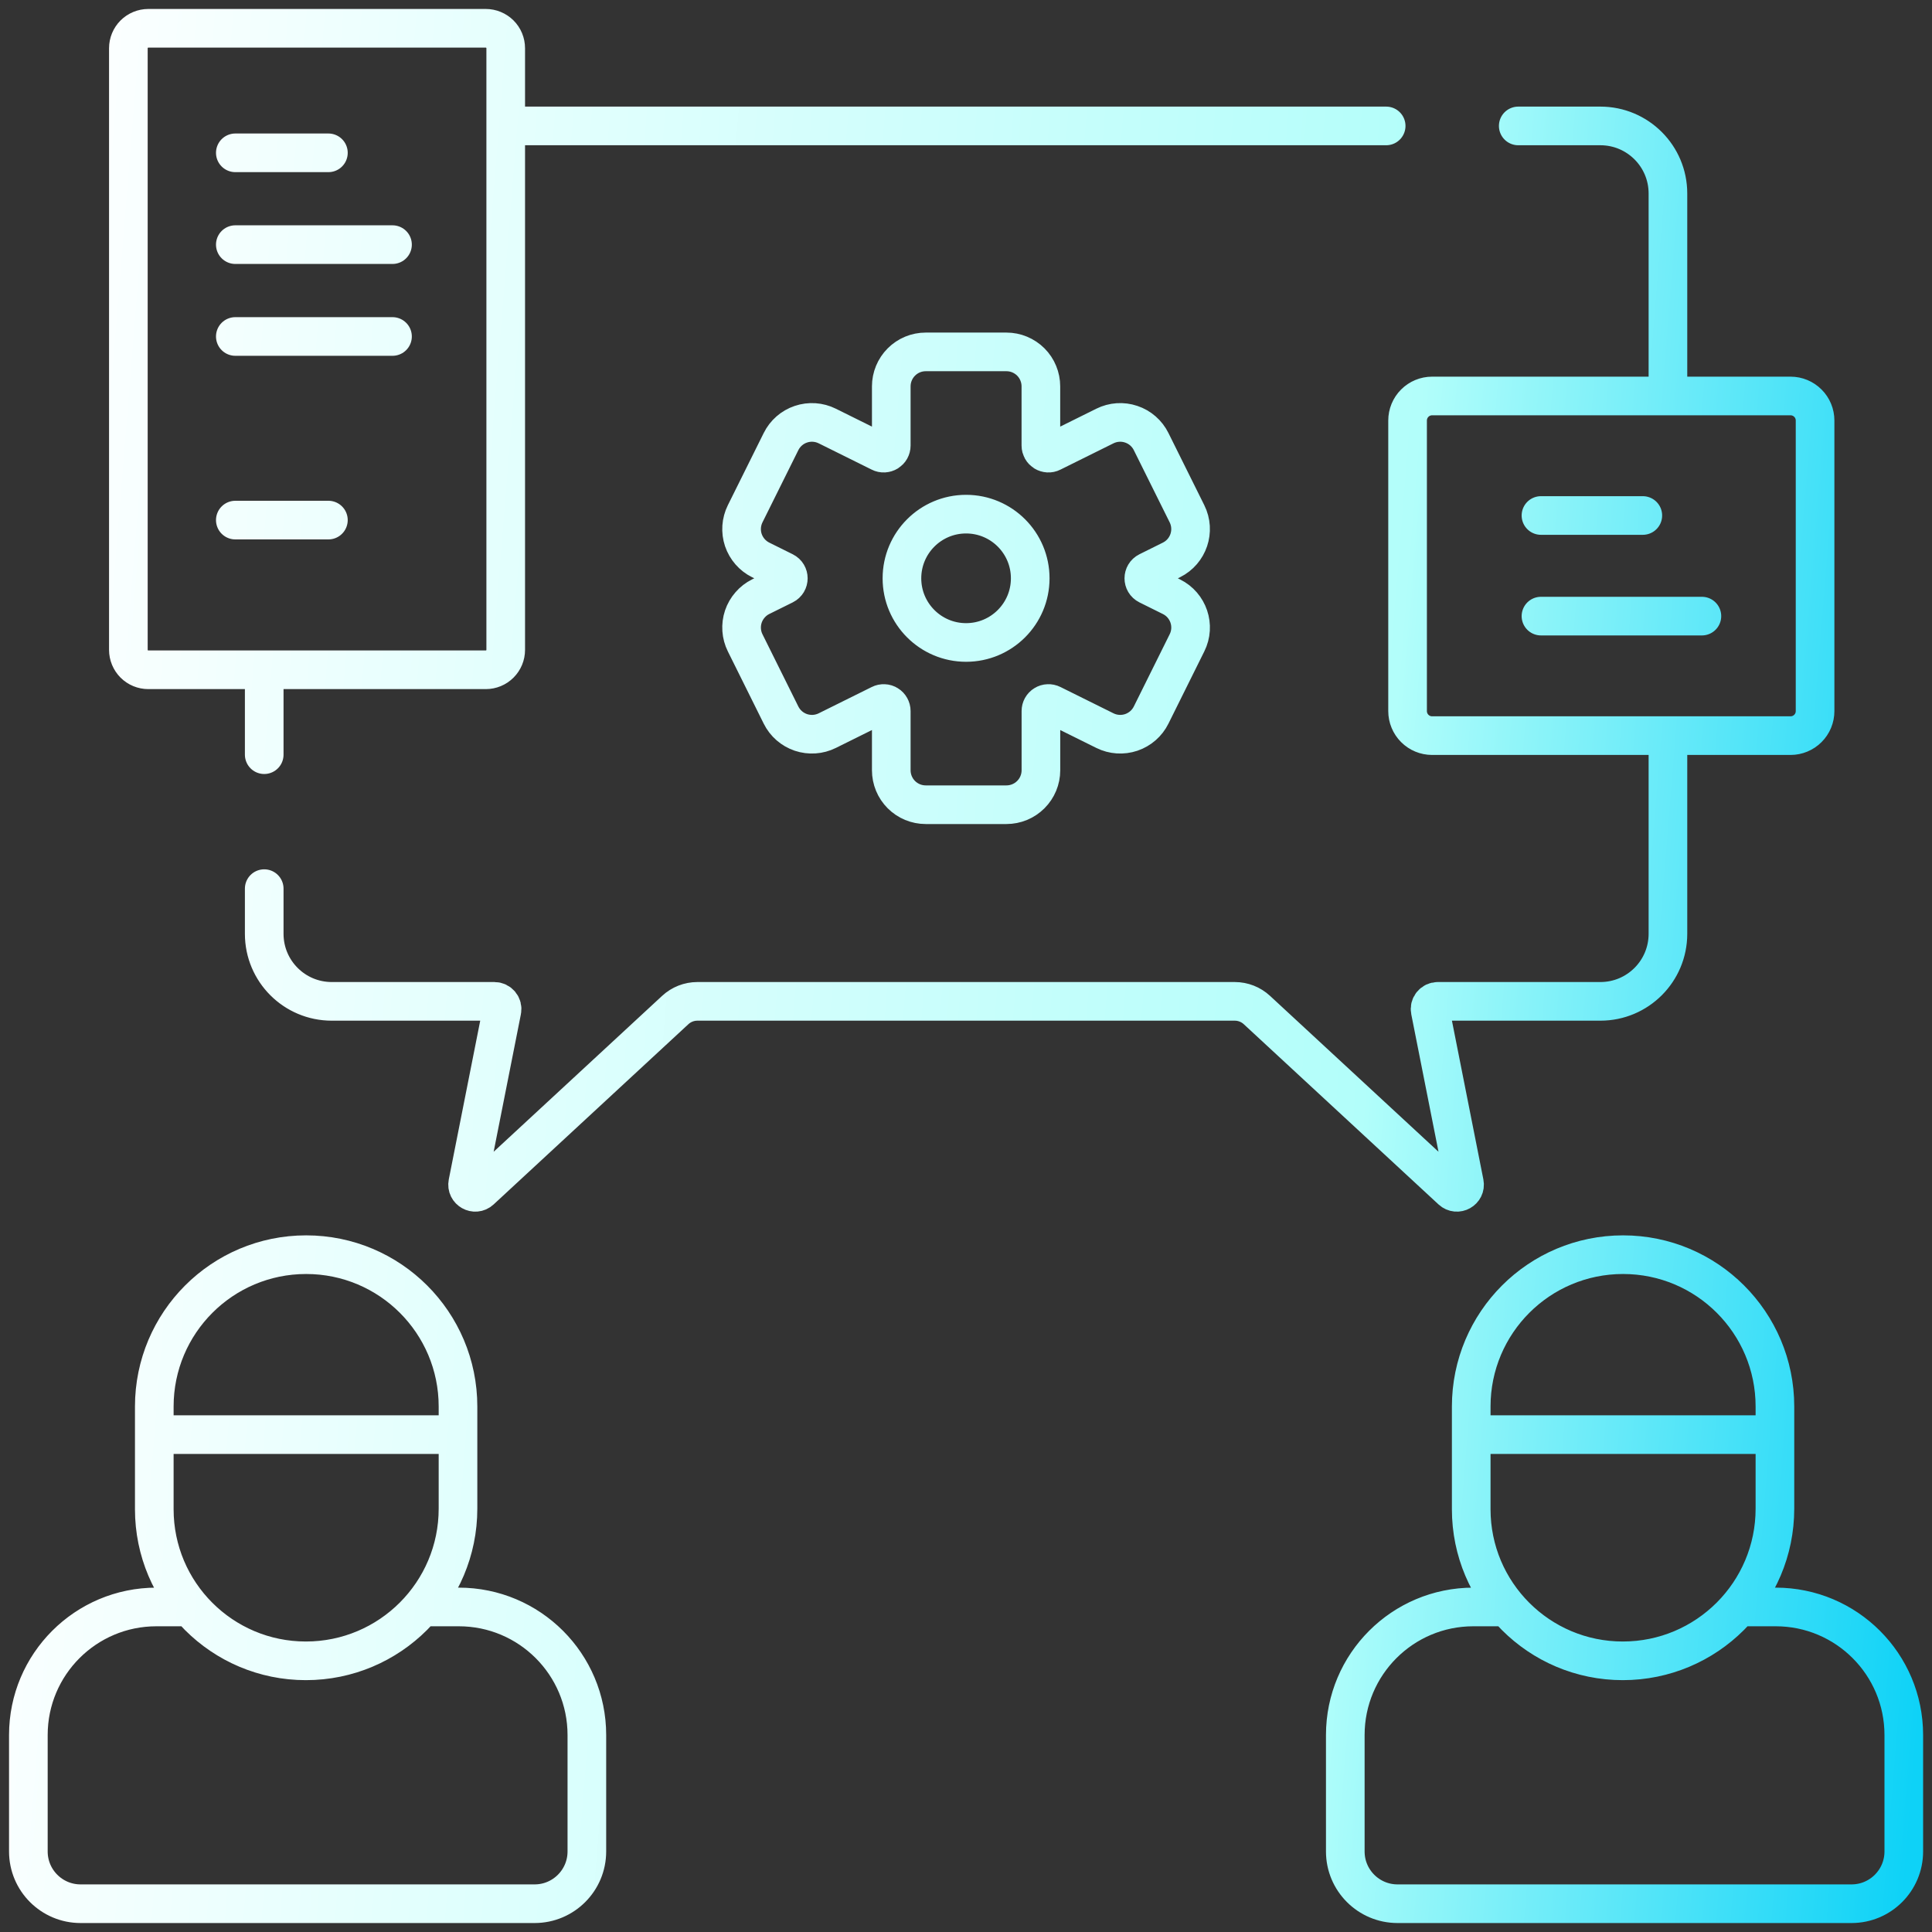<?xml version="1.0" encoding="UTF-8"?> <svg xmlns="http://www.w3.org/2000/svg" width="50" height="50" viewBox="0 0 50 50" fill="none"><rect x="0" y="0" width="50" height="50" fill="#333333" stroke="none"/><g clip-path="url(#clip0_3101_23969)"><path d="M11.037 41.588H11.874C13.704 41.588 15.188 43.071 15.188 44.902V47.916C15.188 48.663 14.582 49.268 13.836 49.268H2.086C1.339 49.268 0.734 48.663 0.734 47.916V44.902C0.734 43.071 2.218 41.588 4.048 41.588H4.673M4.168 37.128H11.708M45.152 41.588H45.956C47.786 41.588 49.27 43.071 49.27 44.902V47.916C49.27 48.663 48.664 49.268 47.918 49.268H36.168C35.422 49.268 34.816 48.663 34.816 47.916V44.902C34.816 43.071 36.3 41.588 38.13 41.588H38.913M38.25 37.128H45.79M6.838 19.531V17.578M43.166 19.293V24.167C43.166 25.133 42.383 25.915 41.418 25.915H37.209C37.179 25.915 37.15 25.922 37.124 25.934C37.097 25.947 37.074 25.965 37.055 25.988C37.036 26.01 37.023 26.037 37.016 26.065C37.009 26.094 37.008 26.123 37.014 26.152L37.899 30.62C37.936 30.808 37.711 30.935 37.569 30.804L32.529 26.14C32.373 25.995 32.168 25.915 31.956 25.915H18.048C17.836 25.915 17.631 25.995 17.475 26.14L12.435 30.804C12.293 30.935 12.068 30.808 12.105 30.62L12.99 26.152C12.996 26.123 12.995 26.094 12.988 26.065C12.981 26.037 12.967 26.01 12.949 25.988C12.93 25.965 12.907 25.947 12.88 25.934C12.854 25.922 12.825 25.915 12.795 25.915H8.586C7.62 25.915 6.838 25.133 6.838 24.167V22.998M39.292 3.259H41.418C42.383 3.259 43.166 4.041 43.166 5.007V9.983M13.381 3.259H35.874M6.09 3.955H8.499M6.09 13.46H8.499M6.09 6.331H10.158M6.09 8.708H10.158M39.88 13.341H42.516M39.88 15.945H44.045M26.662 14.967C26.662 15.883 25.919 16.627 25.002 16.627C24.085 16.627 23.342 15.883 23.342 14.967C23.342 14.05 24.085 13.306 25.002 13.306C25.919 13.306 26.662 14.05 26.662 14.967ZM30.719 13.296L29.791 11.428C29.686 11.216 29.501 11.054 29.276 10.979C29.052 10.903 28.807 10.92 28.595 11.025L27.22 11.707C27.191 11.722 27.158 11.729 27.124 11.727C27.091 11.725 27.059 11.715 27.031 11.698C27.003 11.68 26.979 11.656 26.963 11.627C26.947 11.598 26.938 11.565 26.938 11.532V9.999C26.938 9.882 26.915 9.766 26.87 9.658C26.826 9.55 26.76 9.451 26.677 9.368C26.595 9.286 26.496 9.22 26.388 9.175C26.28 9.13 26.164 9.107 26.047 9.107H23.958C23.721 9.107 23.494 9.201 23.327 9.369C23.16 9.536 23.066 9.763 23.066 10V11.532C23.066 11.565 23.057 11.598 23.041 11.627C23.025 11.656 23.001 11.68 22.973 11.698C22.945 11.715 22.913 11.725 22.88 11.727C22.846 11.729 22.813 11.722 22.784 11.707L21.409 11.025C21.197 10.92 20.952 10.903 20.727 10.979C20.503 11.054 20.318 11.216 20.213 11.428L19.285 13.296C19.233 13.401 19.202 13.515 19.194 13.632C19.186 13.749 19.201 13.866 19.238 13.977C19.276 14.088 19.335 14.191 19.412 14.279C19.489 14.367 19.582 14.439 19.687 14.491L20.293 14.792C20.438 14.864 20.438 15.07 20.293 15.142L19.687 15.442C19.582 15.494 19.489 15.566 19.412 15.655C19.335 15.743 19.276 15.845 19.238 15.957C19.201 16.067 19.186 16.185 19.194 16.302C19.202 16.419 19.233 16.533 19.285 16.637L20.213 18.506C20.318 18.718 20.503 18.879 20.727 18.955C20.952 19.03 21.197 19.014 21.409 18.909L22.784 18.227C22.813 18.212 22.846 18.205 22.88 18.207C22.913 18.208 22.945 18.218 22.973 18.236C23.002 18.253 23.025 18.278 23.041 18.307C23.057 18.336 23.066 18.368 23.066 18.402V19.934C23.066 20.171 23.16 20.398 23.327 20.565C23.494 20.732 23.721 20.826 23.958 20.826H26.047C26.283 20.826 26.51 20.732 26.677 20.565C26.845 20.398 26.939 20.171 26.939 19.935V18.402C26.939 18.368 26.947 18.336 26.963 18.307C26.979 18.278 27.003 18.253 27.031 18.236C27.059 18.218 27.091 18.208 27.125 18.207C27.158 18.205 27.191 18.212 27.221 18.227L28.596 18.909C28.808 19.014 29.052 19.03 29.277 18.955C29.501 18.879 29.686 18.718 29.791 18.506L30.719 16.637C30.939 16.196 30.758 15.661 30.317 15.443L29.711 15.142C29.566 15.07 29.566 14.864 29.711 14.792L30.317 14.491C30.758 14.272 30.938 13.737 30.719 13.296ZM3.993 39.059V36.401C3.993 34.23 5.752 32.471 7.923 32.471C10.093 32.471 11.853 34.23 11.853 36.401V39.044C11.853 41.219 10.09 42.982 7.916 42.982C5.749 42.982 3.993 41.226 3.993 39.059ZM38.075 39.059V36.401C38.075 34.23 39.834 32.471 42.005 32.471C44.175 32.471 45.935 34.23 45.935 36.401V39.044C45.935 41.219 44.172 42.982 41.998 42.982C39.831 42.982 38.075 41.226 38.075 39.059ZM12.572 17.334H3.838C3.701 17.334 3.57 17.28 3.473 17.183C3.377 17.086 3.322 16.955 3.322 16.819V1.248C3.322 1.111 3.377 0.98 3.473 0.883C3.57 0.787 3.701 0.732 3.838 0.732H12.572C12.709 0.732 12.84 0.787 12.937 0.883C13.034 0.98 13.088 1.111 13.088 1.248V16.819C13.088 16.955 13.034 17.086 12.937 17.183C12.84 17.28 12.709 17.334 12.572 17.334ZM46.34 19.038H37.062C36.894 19.038 36.733 18.971 36.614 18.852C36.495 18.733 36.428 18.571 36.428 18.403V10.883C36.428 10.715 36.495 10.553 36.614 10.434C36.733 10.315 36.894 10.248 37.062 10.248H46.34C46.508 10.248 46.669 10.315 46.788 10.434C46.908 10.553 46.974 10.715 46.974 10.883V18.403C46.974 18.571 46.908 18.733 46.788 18.852C46.669 18.971 46.508 19.038 46.34 19.038Z" stroke="url(#paint0_linear_3101_23969)" stroke-miterlimit="10" stroke-linecap="round" stroke-linejoin="round"></path></g><defs><linearGradient id="paint0_linear_3101_23969" x1="0.734" y1="4.199" x2="52.588" y2="8.412" gradientUnits="userSpaceOnUse"><stop stop-color="white"></stop><stop offset="0.7" stop-color="#B2FEFA"></stop><stop offset="1" stop-color="#0ED2F7"></stop></linearGradient><clipPath id="clip0_3101_23969"><rect width="50" height="50" fill="white"></rect></clipPath></defs></svg> 